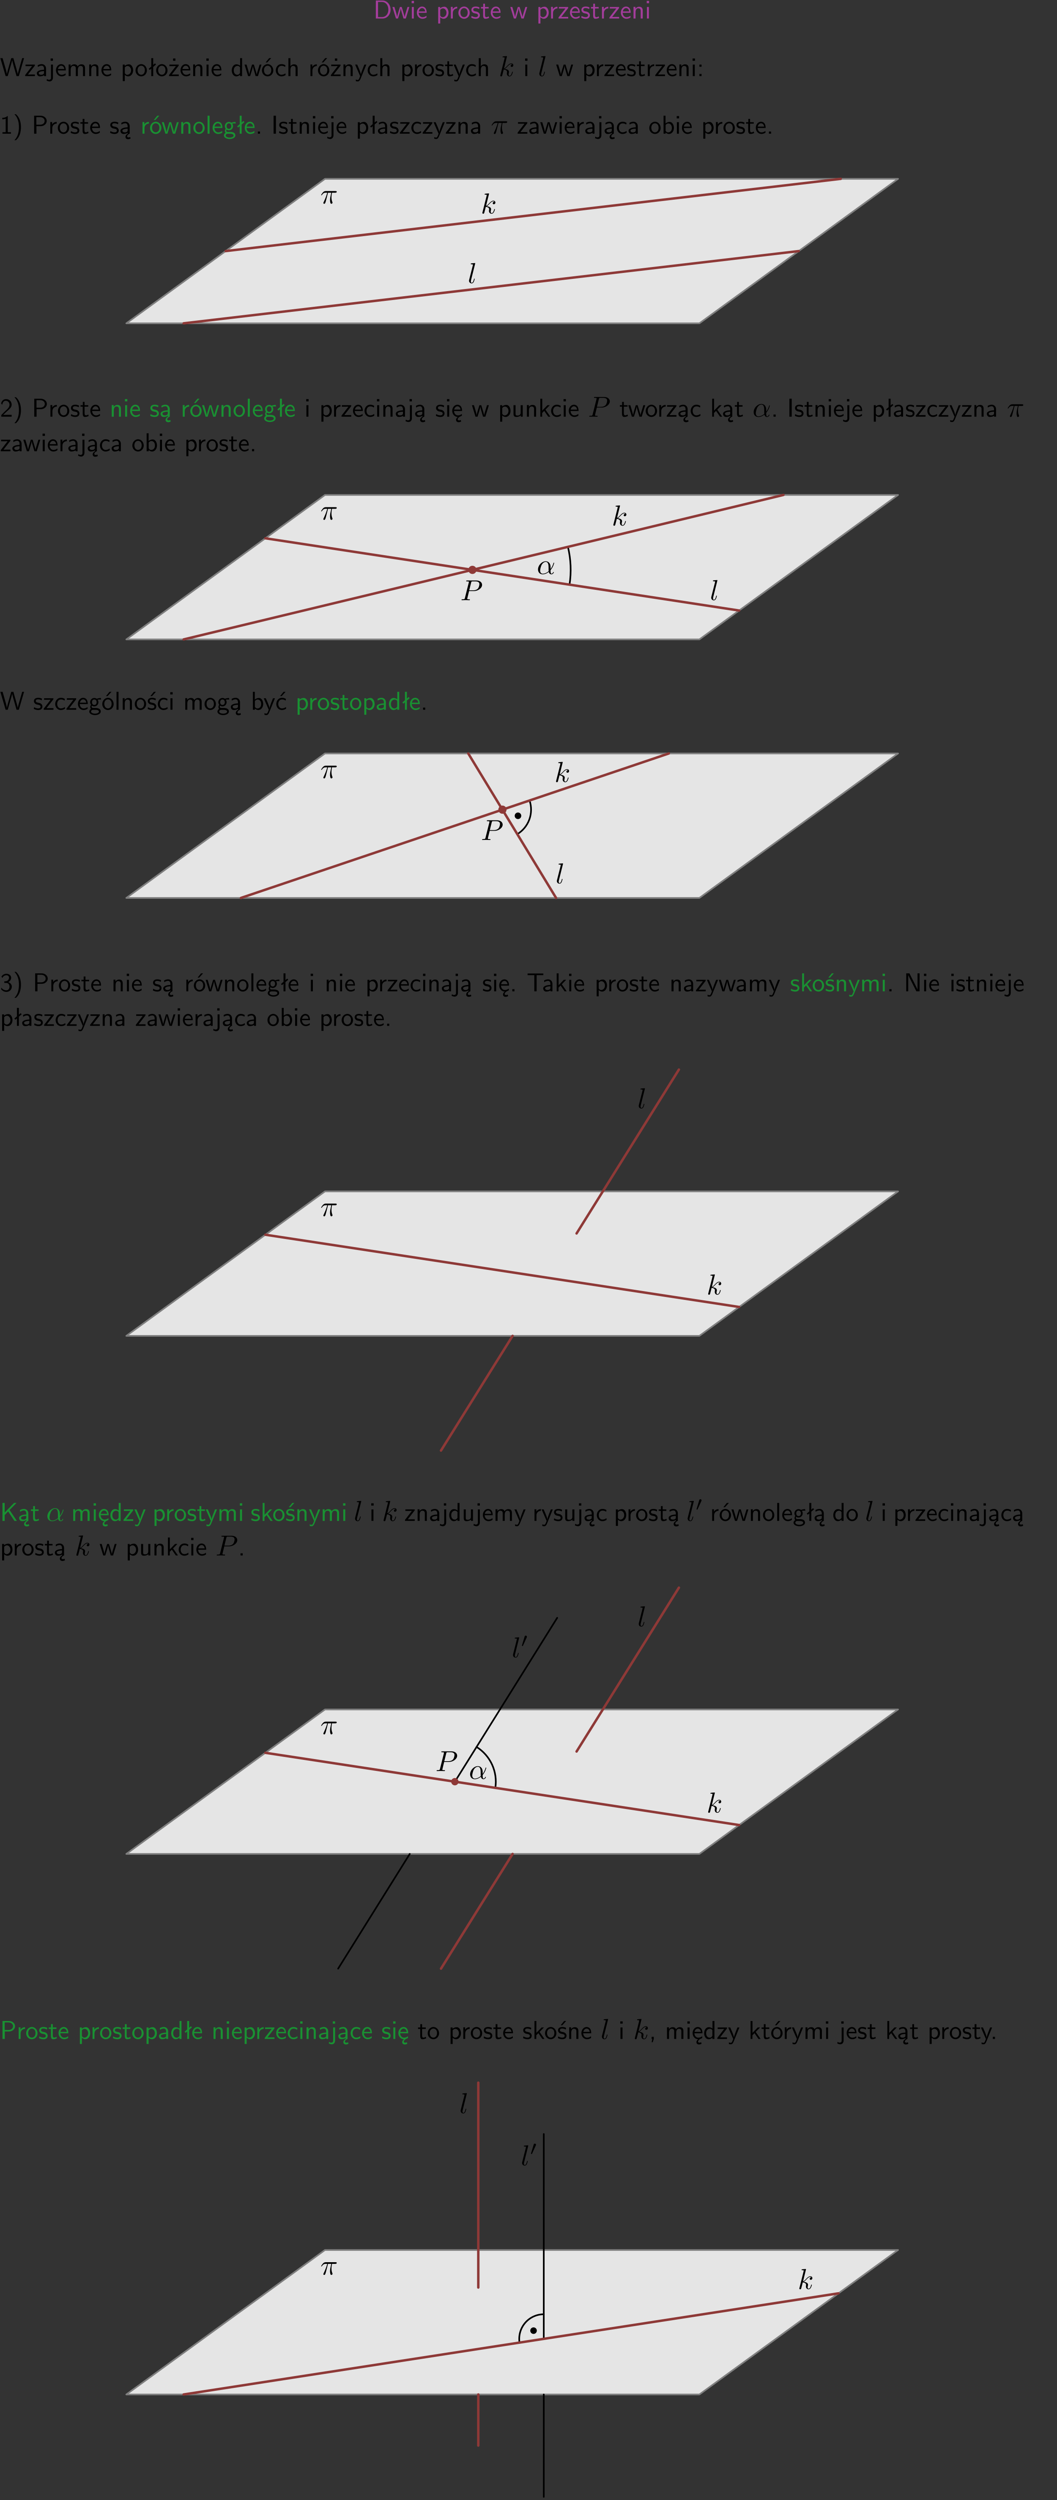 <?xml version="1.0" encoding="UTF-8"?>
<svg width="366pt" height="865pt" version="1.2" viewBox="0 0 366 865" xmlns="http://www.w3.org/2000/svg" xmlns:xlink="http://www.w3.org/1999/xlink">
 <rect x="0" y="0" width="366" height="865" fill="#333333" stroke="none"/>
 <defs>
  <symbol id="glyph0-1" overflow="visible">
   <path d="m0.859-6.219v6.219h2.359c1.531 0 2.75-1.359 2.75-3.062 0-1.734-1.219-3.156-2.766-3.156zm0.766 5.719v-5.219h1.375c1.266 0 2.188 1.078 2.188 2.656 0 1.531-0.922 2.562-2.188 2.562z"/>
  </symbol>
  <symbol id="glyph0-2" overflow="visible">
   <path d="m5.984-3.984h-0.641l-0.578 1.906c-0.109 0.312-0.375 1.203-0.422 1.594-0.031-0.281-0.266-1.078-0.422-1.594l-0.578-1.906h-0.625l-0.516 1.688c-0.094 0.312-0.406 1.344-0.438 1.797-0.047-0.422-0.344-1.438-0.484-1.938l-0.469-1.547h-0.688l1.234 3.984h0.703c0.047-0.141 0.359-1.141 0.562-1.844 0.125-0.422 0.375-1.297 0.391-1.641h0.016c0.016 0.25 0.172 0.875 0.281 1.266l0.656 2.219h0.797z"/>
  </symbol>
  <symbol id="glyph0-3" overflow="visible">
   <path d="m1.469-6.094h-0.812v0.797h0.812zm-0.062 2.109h-0.688v3.984h0.688z"/>
  </symbol>
  <symbol id="glyph0-4" overflow="visible">
   <path d="m3.719-1.969c0-0.297-0.016-0.969-0.359-1.516-0.375-0.547-0.922-0.656-1.25-0.656-0.984 0-1.797 0.953-1.797 2.109 0 1.188 0.859 2.125 1.938 2.125 0.562 0 1.078-0.203 1.422-0.469l-0.047-0.578c-0.562 0.469-1.156 0.5-1.359 0.5-0.719 0-1.297-0.625-1.328-1.516zm-2.734-0.484c0.141-0.688 0.625-1.141 1.125-1.141 0.469 0 0.969 0.312 1.094 1.141z"/>
  </symbol>
  <symbol id="glyph0-5" overflow="visible">
   <path d="m1.438-0.406c0.281 0.25 0.672 0.5 1.203 0.5 0.875 0 1.672-0.875 1.672-2.094 0-1.078-0.578-2.078-1.438-2.078-0.531 0-1.047 0.188-1.469 0.531v-0.438h-0.672v5.719h0.703zm0-2.578c0.219-0.312 0.562-0.516 0.953-0.516 0.672 0 1.219 0.672 1.219 1.5 0 0.922-0.641 1.547-1.312 1.547-0.344 0-0.594-0.172-0.766-0.422-0.094-0.125-0.094-0.141-0.094-0.312z"/>
  </symbol>
  <symbol id="glyph0-6" overflow="visible">
   <path d="m1.406-1.922c0-0.891 0.641-1.547 1.531-1.562v-0.594c-0.797 0-1.297 0.453-1.578 0.859v-0.812h-0.625v4.031h0.672z"/>
  </symbol>
  <symbol id="glyph0-7" overflow="visible">
   <path d="m4.203-1.969c0-1.203-0.891-2.172-1.953-2.172-1.109 0-1.984 1-1.984 2.172s0.922 2.062 1.969 2.062c1.078 0 1.969-0.906 1.969-2.062zm-1.969 1.5c-0.625 0-1.266-0.516-1.266-1.594s0.688-1.531 1.266-1.531c0.625 0 1.266 0.469 1.266 1.531s-0.609 1.594-1.266 1.594z"/>
  </symbol>
  <symbol id="glyph0-8" overflow="visible">
   <path d="m3.078-3.844c-0.469-0.219-0.828-0.297-1.297-0.297-0.219 0-1.484 0-1.484 1.188 0 0.438 0.266 0.719 0.484 0.891 0.281 0.203 0.469 0.234 0.969 0.328 0.328 0.062 0.844 0.172 0.844 0.656 0 0.609-0.703 0.609-0.844 0.609-0.734 0-1.234-0.328-1.391-0.438l-0.109 0.609c0.281 0.141 0.781 0.391 1.516 0.391 0.156 0 0.641 0 1.031-0.281 0.281-0.219 0.438-0.578 0.438-0.953 0-0.5-0.344-0.812-0.359-0.828-0.344-0.312-0.594-0.375-1.031-0.453-0.5-0.094-0.906-0.188-0.906-0.625 0-0.562 0.641-0.562 0.75-0.562 0.297 0 0.766 0.047 1.281 0.344z"/>
  </symbol>
  <symbol id="glyph0-9" overflow="visible">
   <path d="m1.562-3.469h1.266v-0.516h-1.266v-1.141h-0.609v1.141h-0.781v0.516h0.75v2.406c0 0.531 0.125 1.156 0.75 1.156s1.078-0.219 1.312-0.328l-0.156-0.531c-0.234 0.188-0.516 0.297-0.797 0.297-0.344 0-0.469-0.281-0.469-0.75z"/>
  </symbol>
  <symbol id="glyph0-10" overflow="visible">
   <path d="m3.594-3.625v-0.359h-3.219v0.531h1.25c0.109 0 0.219-0.016 0.328-0.016h0.688l-2.391 3.094v0.375h3.359v-0.562h-1.328c-0.109 0-0.203 0.016-0.312 0.016h-0.766z"/>
  </symbol>
  <symbol id="glyph0-11" overflow="visible">
   <path d="m3.906-2.672c0-0.594-0.141-1.406-1.234-1.406-0.812 0-1.25 0.609-1.297 0.672v-0.625h-0.656v4.031h0.703v-2.203c0-0.594 0.234-1.328 0.906-1.328 0.859 0 0.875 0.641 0.875 0.922v2.609h0.703z"/>
  </symbol>
  <symbol id="glyph0-12" overflow="visible">
   <path d="m8.328-6.219h-0.641l-0.812 2.812c-0.234 0.797-0.672 2.297-0.719 2.766 0-0.016-0.062-0.484-0.656-2.531l-0.875-3.047h-0.719l-0.812 2.797c-0.203 0.688-0.641 2.25-0.688 2.766h-0.016c-0.031-0.359-0.281-1.25-0.344-1.547-0.125-0.422-0.172-0.609-0.422-1.484l-0.734-2.531h-0.766l1.828 6.219h0.719l0.891-3.109c0.203-0.656 0.578-2 0.641-2.453 0.047 0.266 0.25 1.109 0.5 1.969l1.031 3.594h0.781z"/>
  </symbol>
  <symbol id="glyph0-13" overflow="visible">
   <path d="m3.578-2.594c0-0.906-0.656-1.547-1.484-1.547-0.578 0-0.984 0.156-1.406 0.391l0.062 0.594c0.453-0.328 0.906-0.453 1.344-0.453 0.422 0 0.781 0.359 0.781 1.031v0.375c-1.344 0.031-2.484 0.406-2.484 1.188 0 0.391 0.25 1.109 1.031 1.109 0.125 0 0.969-0.016 1.484-0.422v0.328h0.672zm-0.703 1.406c0 0.172 0 0.391-0.297 0.562-0.266 0.172-0.609 0.172-0.703 0.172-0.438 0-0.828-0.203-0.828-0.578 0-0.625 1.453-0.688 1.828-0.703z"/>
  </symbol>
  <symbol id="glyph0-14" overflow="visible">
   <path d="m1.656-6.094h-0.797v0.797h0.797zm-2.203 7.625c0.438 0.25 0.844 0.312 1.078 0.312 0.562 0 1.125-0.469 1.125-1.312v-4.516h-0.672v4.594c0 0.578-0.453 0.656-0.703 0.656-0.266 0-0.5-0.094-0.688-0.281z"/>
  </symbol>
  <symbol id="glyph0-15" overflow="visible">
   <path d="m6.391-2.672c0-0.609-0.141-1.406-1.219-1.406-0.547 0-1.016 0.25-1.344 0.734-0.234-0.688-0.859-0.734-1.141-0.734-0.656 0-1.078 0.359-1.312 0.688v-0.641h-0.656v4.031h0.703v-2.203c0-0.609 0.25-1.328 0.906-1.328 0.844 0 0.875 0.578 0.875 0.922v2.609h0.703v-2.203c0-0.609 0.25-1.328 0.906-1.328 0.844 0 0.875 0.578 0.875 0.922v2.609h0.703z"/>
  </symbol>
  <symbol id="glyph0-16" overflow="visible">
   <path d="m2.516-4.406-0.609 0.531v-2.344h-0.672v2.922l-0.891 0.766 0.344 0.406 0.547-0.469v2.594h0.672v-3.188l0.969-0.828z"/>
  </symbol>
  <symbol id="glyph0-17" overflow="visible">
   <path d="m3.594-3.625v-0.359h-3.219v0.531h1.25c0.109 0 0.219-0.016 0.328-0.016h0.688l-2.391 3.094v0.375h3.359v-0.562h-1.328c-0.109 0-0.203 0.016-0.312 0.016h-0.766zm-1.141-2.469h-0.797v0.797h0.797z"/>
  </symbol>
  <symbol id="glyph0-18" overflow="visible">
   <path d="m3.891-6.219h-0.672v2.625c-0.469-0.391-0.969-0.484-1.312-0.484-0.891 0-1.578 0.938-1.578 2.094 0 1.172 0.688 2.078 1.531 2.078 0.297 0 0.828-0.078 1.328-0.562v0.469h0.703zm-0.703 4.969c0 0.125 0 0.297-0.297 0.547-0.203 0.188-0.422 0.25-0.656 0.25-0.562 0-1.219-0.422-1.219-1.531 0-1.188 0.781-1.547 1.312-1.547 0.391 0 0.672 0.203 0.859 0.484z"/>
  </symbol>
  <symbol id="glyph0-19" overflow="visible">
   <path d="m4.203-1.969c0-1.203-0.891-2.172-1.953-2.172-1.109 0-1.984 1-1.984 2.172s0.922 2.062 1.969 2.062c1.078 0 1.969-0.906 1.969-2.062zm-1.969 1.5c-0.625 0-1.266-0.516-1.266-1.594s0.688-1.531 1.266-1.531c0.625 0 1.266 0.469 1.266 1.531s-0.609 1.594-1.266 1.594zm1.234-5.75h-0.703l-1.203 1.484h0.547z"/>
  </symbol>
  <symbol id="glyph0-20" overflow="visible">
   <path d="m3.672-3.75c-0.531-0.297-0.828-0.391-1.375-0.391-1.25 0-1.969 1.094-1.969 2.156 0 1.109 0.812 2.078 1.938 2.078 0.484 0 0.969-0.125 1.453-0.453l-0.047-0.594c-0.469 0.359-0.953 0.484-1.406 0.484-0.734 0-1.25-0.656-1.25-1.531 0-0.703 0.344-1.562 1.297-1.562 0.453 0 0.766 0.078 1.25 0.391z"/>
  </symbol>
  <symbol id="glyph0-21" overflow="visible">
   <path d="m3.906-2.672c0-0.594-0.141-1.406-1.234-1.406-0.562 0-0.984 0.281-1.266 0.641v-2.781h-0.688v6.219h0.703v-2.203c0-0.594 0.234-1.328 0.906-1.328 0.859 0 0.875 0.641 0.875 0.922v2.609h0.703z"/>
  </symbol>
  <symbol id="glyph0-22" overflow="visible">
   <path d="m4-3.984h-0.672c-1.172 2.859-1.188 3.266-1.188 3.469h-0.016c-0.047-0.594-0.766-2.266-0.812-2.344l-0.484-1.125h-0.703l1.734 3.984c-0.094 0.281-0.281 0.719-0.312 0.812-0.234 0.516-0.391 0.516-0.516 0.516-0.141 0-0.438-0.031-0.703-0.141l0.062 0.578c0.188 0.047 0.438 0.078 0.641 0.078 0.312 0 0.641-0.109 1.016-1.031z"/>
  </symbol>
  <symbol id="glyph0-23" overflow="visible">
   <path d="m1.609-3.984h-0.734v0.75h0.734zm-0.734 3.234v0.75h0.734v-0.75z"/>
  </symbol>
  <symbol id="glyph0-24" overflow="visible">
   <path d="m2.688-6.078h-0.188c-0.531 0.547-1.266 0.578-1.703 0.594v0.516c0.297-0.016 0.734-0.031 1.172-0.219v4.672h-1.109v0.516h2.938v-0.516h-1.109z"/>
  </symbol>
  <symbol id="glyph0-25" overflow="visible">
   <path d="m1.047 2.25c0.297-0.281 0.891-0.828 1.297-1.922 0.359-0.969 0.422-1.922 0.422-2.578 0-2.891-1.281-4.078-1.719-4.484h-0.547c0.438 0.438 1.578 1.594 1.578 4.484 0 0.516-0.031 1.562-0.406 2.625-0.359 1.031-0.875 1.578-1.172 1.875z"/>
  </symbol>
  <symbol id="glyph0-26" overflow="visible">
   <path d="m3.156-2.594c1.109 0 2.062-0.812 2.062-1.812 0-0.969-0.891-1.812-2.125-1.812h-2.234v6.219h0.797v-2.594zm-0.266-3.125c1 0 1.609 0.547 1.609 1.312 0 0.703-0.578 1.297-1.609 1.297h-1.266v-2.609z"/>
  </symbol>
  <symbol id="glyph0-27" overflow="visible">
   <path d="m2.875-1.188c0 0.172 0 0.391-0.297 0.562-0.266 0.172-0.609 0.172-0.703 0.172-0.438 0-0.828-0.203-0.828-0.578 0-0.625 1.453-0.688 1.828-0.703zm-0.188 2.125c0-0.406 0.375-0.703 0.797-0.938h0.094v-2.594c0-0.906-0.656-1.547-1.484-1.547-0.578 0-0.984 0.156-1.406 0.391l0.062 0.594c0.453-0.328 0.906-0.453 1.344-0.453 0.422 0 0.781 0.359 0.781 1.031v0.375c-1.344 0.031-2.484 0.406-2.484 1.188 0 0.391 0.25 1.109 1.031 1.109 0.125 0 0.969-0.016 1.484-0.422v0.328c-0.453 0.25-0.812 0.688-0.781 1.141 0.016 0.391 0.281 0.766 0.891 0.766 0.297 0 0.516-0.062 0.875-0.234l-0.125-0.531c-0.203 0.094-0.406 0.141-0.594 0.141-0.25-0.031-0.469-0.078-0.484-0.344z"/>
  </symbol>
  <symbol id="glyph0-28" overflow="visible">
   <path d="m1.406-6.219h-0.688v6.219h0.688z"/>
  </symbol>
  <symbol id="glyph0-29" overflow="visible">
   <path d="m3.156-3.5c0.203 0 0.453-0.047 0.672-0.047 0.156 0 0.5 0.031 0.516 0.031l-0.094-0.562c-0.625 0-1.141 0.172-1.422 0.281-0.188-0.156-0.484-0.281-0.844-0.281-0.781 0-1.422 0.641-1.422 1.453 0 0.344 0.109 0.656 0.297 0.891-0.266 0.375-0.266 0.719-0.266 0.766 0 0.234 0.078 0.5 0.234 0.688-0.469 0.266-0.578 0.688-0.578 0.922 0 0.672 0.891 1.203 1.984 1.203 1.109 0 1.984-0.531 1.984-1.219 0-1.25-1.5-1.25-1.844-1.25h-0.781c-0.125 0-0.531 0-0.531-0.469 0-0.094 0.047-0.25 0.109-0.328 0.188 0.141 0.484 0.266 0.812 0.266 0.812 0 1.438-0.672 1.438-1.469 0-0.422-0.203-0.75-0.297-0.891zm-1.172 1.828c-0.328 0-0.797-0.203-0.797-0.953 0-0.734 0.469-0.938 0.797-0.938 0.391 0 0.812 0.25 0.812 0.938 0 0.703-0.422 0.953-0.812 0.953zm0.406 1.703c0.188 0 1.203 0 1.203 0.609 0 0.406-0.609 0.703-1.344 0.703s-1.375-0.281-1.375-0.703c0-0.031 0-0.609 0.703-0.609z"/>
  </symbol>
  <symbol id="glyph0-30" overflow="visible">
   <path d="m1.609-0.75h-0.734v0.75h0.734z"/>
  </symbol>
  <symbol id="glyph0-31" overflow="visible">
   <path d="m1.641-6.219h-0.797v6.219h0.797z"/>
  </symbol>
  <symbol id="glyph0-32" overflow="visible">
   <path d="m1.406-6.219h-0.672v6.219h0.703v-0.406c0.219 0.188 0.594 0.5 1.203 0.5 0.891 0 1.672-0.891 1.672-2.094 0-1.109-0.625-2.078-1.453-2.078-0.359 0-0.906 0.094-1.453 0.531zm0.031 3.219c0.141-0.219 0.469-0.531 0.953-0.531 0.531 0 1.219 0.391 1.219 1.531 0 1.172-0.75 1.547-1.297 1.547-0.359 0-0.656-0.156-0.875-0.562z"/>
  </symbol>
  <symbol id="glyph0-33" overflow="visible">
   <path d="m1.562-1.688c-0.25 0.25-0.859 0.875-1.109 1.109v0.578h3.578v-0.641h-1.641c-0.109 0-0.219 0.016-0.312 0.016h-0.984c0.281-0.25 0.969-0.922 1.25-1.188 0.172-0.156 0.625-0.531 0.797-0.703 0.406-0.406 0.891-0.875 0.891-1.641 0-1.031-0.734-1.922-1.922-1.922-1.016 0-1.516 0.703-1.734 1.469 0.109 0.156 0.156 0.203 0.172 0.234 0.016 0.016 0.109 0.125 0.203 0.266 0.172-0.703 0.422-1.391 1.234-1.391 0.844 0 1.312 0.672 1.312 1.359 0 0.766-0.516 1.281-1.047 1.812z"/>
  </symbol>
  <symbol id="glyph0-34" overflow="visible">
   <path d="m0.984-2.453c0.141-0.688 0.625-1.141 1.125-1.141 0.469 0 0.969 0.312 1.094 1.141zm1.219 3.391c0-0.406 0.391-0.734 0.797-0.969 0.266-0.078 0.484-0.203 0.672-0.344l-0.047-0.578c-0.562 0.469-1.156 0.5-1.359 0.5-0.719 0-1.297-0.625-1.328-1.516h2.781c0-0.297-0.016-0.969-0.359-1.516-0.375-0.547-0.922-0.656-1.25-0.656-0.984 0-1.797 0.953-1.797 2.109 0 1.188 0.859 2.125 1.938 2.125-0.359 0.25-0.641 0.656-0.609 1.047 0.016 0.391 0.281 0.766 0.891 0.766 0.297 0 0.516-0.062 0.875-0.234l-0.125-0.531c-0.203 0.094-0.406 0.141-0.594 0.141-0.25-0.031-0.469-0.078-0.484-0.344z"/>
  </symbol>
  <symbol id="glyph0-35" overflow="visible">
   <path d="m3.906-3.984h-0.703v2.609c0 0.672-0.5 0.984-1.078 0.984-0.641 0-0.703-0.234-0.703-0.625v-2.969h-0.703v3c0 0.656 0.219 1.078 0.953 1.078 0.484 0 1.125-0.141 1.562-0.531v0.438h0.672z"/>
  </symbol>
  <symbol id="glyph0-36" overflow="visible">
   <path d="m2.516-2.438 1.516-1.547h-0.812l-1.812 1.875v-4.109h-0.656v6.219h0.625v-1.266l0.719-0.75 1.391 2.016h0.734z"/>
  </symbol>
  <symbol id="glyph0-37" overflow="visible">
   <path d="m3.078-3.844c-0.469-0.219-0.828-0.297-1.297-0.297-0.219 0-1.484 0-1.484 1.188 0 0.438 0.266 0.719 0.484 0.891 0.281 0.203 0.469 0.234 0.969 0.328 0.328 0.062 0.844 0.172 0.844 0.656 0 0.609-0.703 0.609-0.844 0.609-0.734 0-1.234-0.328-1.391-0.438l-0.109 0.609c0.281 0.141 0.781 0.391 1.516 0.391 0.156 0 0.641 0 1.031-0.281 0.281-0.219 0.438-0.578 0.438-0.953 0-0.5-0.344-0.812-0.359-0.828-0.344-0.312-0.594-0.375-1.031-0.453-0.5-0.094-0.906-0.188-0.906-0.625 0-0.562 0.641-0.562 0.75-0.562 0.297 0 0.766 0.047 1.281 0.344zm0.031-2.375h-0.703l-1.203 1.484h0.562z"/>
  </symbol>
  <symbol id="glyph0-38" overflow="visible">
   <path d="m3.672-3.75c-0.531-0.297-0.828-0.391-1.375-0.391-1.25 0-1.969 1.094-1.969 2.156 0 1.109 0.812 2.078 1.938 2.078 0.484 0 0.969-0.125 1.453-0.453l-0.047-0.594c-0.469 0.359-0.953 0.484-1.406 0.484-0.734 0-1.25-0.656-1.25-1.531 0-0.703 0.344-1.562 1.297-1.562 0.453 0 0.766 0.078 1.25 0.391zm-0.125-2.469h-0.688l-1.203 1.484h0.547z"/>
  </symbol>
  <symbol id="glyph0-39" overflow="visible">
   <path d="m0.828-4.609c0.25-0.625 0.844-0.953 1.391-0.953 0.469 0 0.906 0.266 0.906 0.844 0 0.547-0.375 1.078-0.922 1.203-0.047 0.016-0.062 0.016-0.703 0.062v0.547h0.641c0.969 0 1.156 0.828 1.156 1.281 0 0.703-0.406 1.281-1.094 1.281-0.625 0-1.328-0.312-1.734-0.938l-0.094 0.547c0.656 0.844 1.484 0.938 1.844 0.938 1.094 0 1.875-0.875 1.875-1.812 0-0.828-0.625-1.375-1.234-1.562 0.688-0.375 1-0.984 1-1.547 0-0.766-0.75-1.359-1.641-1.359-0.688 0-1.344 0.359-1.719 0.984z"/>
  </symbol>
  <symbol id="glyph0-40" overflow="visible">
   <path d="m3.453-5.594h0.797 0.328 1.203v-0.578h-5.453v0.578h1.203 0.312 0.812v5.594h0.797z"/>
  </symbol>
  <symbol id="glyph0-41" overflow="visible">
   <path d="m1.969-6.219h-1.109v6.219h0.703v-5.594c0.172 0.375 0.547 1.141 0.609 1.234l2.203 4.359h1.109v-6.219h-0.703v5.578h-0.016c-0.172-0.359-0.547-1.125-0.594-1.219z"/>
  </symbol>
  <symbol id="glyph0-42" overflow="visible">
   <path d="m3.312-3.766 2.406-2.453h-0.844l-3.25 3.328v-3.328h-0.766v6.219h0.766v-2.031l1.188-1.234 2.203 3.266h0.828z"/>
  </symbol>
  <symbol id="glyph0-43" overflow="visible">
   <path d="m1.609-0.016v-0.734h-0.734v0.75h0.219l-0.219 1.125h0.359z"/>
  </symbol>
  <symbol id="glyph1-1" overflow="visible">
   <path d="m2.859-6.812s0-0.109-0.125-0.109c-0.234 0-0.953 0.078-1.219 0.109-0.078 0-0.188 0.016-0.188 0.188 0 0.125 0.094 0.125 0.234 0.125 0.484 0 0.5 0.062 0.5 0.172l-0.031 0.203-1.438 5.734c-0.047 0.141-0.047 0.156-0.047 0.219 0 0.234 0.203 0.281 0.297 0.281 0.125 0 0.266-0.094 0.328-0.203 0.047-0.094 0.5-1.938 0.562-2.188 0.344 0.031 1.156 0.188 1.156 0.844 0 0.078 0 0.109-0.031 0.219-0.016 0.109-0.031 0.234-0.031 0.344 0 0.578 0.391 0.984 0.906 0.984 0.297 0 0.578-0.156 0.797-0.531 0.25-0.438 0.359-0.984 0.359-1 0-0.109-0.094-0.109-0.125-0.109-0.094 0-0.109 0.047-0.141 0.188-0.203 0.719-0.422 1.234-0.859 1.234-0.203 0-0.328-0.109-0.328-0.469 0-0.172 0.047-0.406 0.078-0.562 0.047-0.172 0.047-0.203 0.047-0.312 0-0.641-0.625-0.922-1.484-1.047 0.312-0.172 0.641-0.484 0.859-0.734 0.484-0.531 0.938-0.953 1.422-0.953 0.062 0 0.078 0 0.094 0.016 0.125 0.016 0.125 0.016 0.219 0.078 0.016 0 0.016 0.016 0.031 0.031-0.469 0.031-0.562 0.422-0.562 0.547 0 0.156 0.109 0.344 0.375 0.344s0.547-0.219 0.547-0.609c0-0.297-0.234-0.625-0.672-0.625-0.281 0-0.734 0.078-1.453 0.875-0.344 0.375-0.734 0.781-1.109 0.922z"/>
  </symbol>
  <symbol id="glyph1-2" overflow="visible">
   <path d="m2.578-6.812s0-0.109-0.141-0.109c-0.219 0-0.953 0.078-1.219 0.109-0.078 0-0.188 0.016-0.188 0.203 0 0.109 0.109 0.109 0.25 0.109 0.484 0 0.5 0.094 0.5 0.172l-0.031 0.203-1.266 4.984c-0.031 0.109-0.047 0.172-0.047 0.328 0 0.578 0.438 0.922 0.906 0.922 0.328 0 0.578-0.203 0.75-0.562 0.172-0.375 0.297-0.953 0.297-0.969 0-0.109-0.094-0.109-0.125-0.109-0.094 0-0.109 0.047-0.125 0.188-0.172 0.641-0.359 1.234-0.766 1.234-0.297 0-0.297-0.312-0.297-0.453 0-0.25 0.016-0.297 0.062-0.484z"/>
  </symbol>
  <symbol id="glyph1-3" overflow="visible">
   <path d="m2.641-3.719h1.125c-0.328 1.469-0.422 1.906-0.422 2.578 0 0.141 0 0.406 0.078 0.75 0.109 0.438 0.219 0.5 0.359 0.5 0.203 0 0.422-0.172 0.422-0.375 0-0.062 0-0.078-0.062-0.219-0.297-0.719-0.297-1.375-0.297-1.656 0-0.516 0.078-1.062 0.188-1.578h1.125c0.141 0 0.5 0 0.5-0.344 0-0.234-0.219-0.234-0.406-0.234h-3.344c-0.219 0-0.594 0-1.031 0.469-0.344 0.391-0.609 0.844-0.609 0.891 0 0.016 0 0.109 0.125 0.109 0.078 0 0.094-0.047 0.156-0.125 0.484-0.766 1.062-0.766 1.266-0.766h0.562c-0.312 1.203-0.844 2.406-1.266 3.312-0.078 0.156-0.078 0.172-0.078 0.25 0 0.188 0.156 0.266 0.281 0.266 0.297 0 0.375-0.281 0.5-0.641 0.141-0.469 0.141-0.484 0.266-0.984z"/>
  </symbol>
  <symbol id="glyph1-4" overflow="visible">
   <path d="m3.016-3.156h1.703c1.406 0 2.797-1.031 2.797-2.141 0-0.781-0.656-1.516-1.969-1.516h-3.219c-0.188 0-0.297 0-0.297 0.188 0 0.125 0.078 0.125 0.281 0.125 0.125 0 0.312 0.016 0.422 0.016 0.172 0.031 0.219 0.047 0.219 0.172 0 0.031 0 0.062-0.031 0.188l-1.344 5.344c-0.094 0.391-0.109 0.469-0.906 0.469-0.156 0-0.266 0-0.266 0.188 0 0.125 0.109 0.125 0.141 0.125 0.281 0 0.984-0.031 1.266-0.031 0.219 0 0.438 0.016 0.641 0.016 0.219 0 0.438 0.016 0.641 0.016 0.078 0 0.203 0 0.203-0.203 0-0.109-0.094-0.109-0.281-0.109-0.359 0-0.641 0-0.641-0.172 0-0.062 0.016-0.109 0.031-0.172zm0.719-2.969c0.094-0.344 0.109-0.375 0.547-0.375h0.953c0.828 0 1.359 0.266 1.359 0.953 0 0.391-0.203 1.25-0.594 1.609-0.5 0.453-1.094 0.531-1.531 0.531h-1.406z"/>
  </symbol>
  <symbol id="glyph1-5" overflow="visible">
   <path d="m4.75-2.359c0-1.562-0.922-2.047-1.656-2.047-1.375 0-2.688 1.422-2.688 2.828 0 0.938 0.594 1.688 1.625 1.688 0.625 0 1.344-0.234 2.094-0.844 0.125 0.531 0.453 0.844 0.906 0.844 0.531 0 0.844-0.547 0.844-0.703 0-0.078-0.062-0.109-0.125-0.109s-0.094 0.031-0.125 0.109c-0.188 0.484-0.547 0.484-0.562 0.484-0.312 0-0.312-0.781-0.312-1.016 0-0.203 0-0.234 0.109-0.344 0.938-1.188 1.141-2.344 1.141-2.344 0-0.031-0.016-0.109-0.125-0.109-0.094 0-0.094 0.031-0.141 0.219-0.188 0.625-0.516 1.375-0.984 1.969zm-0.656 1.375c-0.891 0.766-1.656 0.875-2.047 0.875-0.594 0-0.906-0.453-0.906-1.094 0-0.484 0.266-1.562 0.578-2.062 0.469-0.734 1.016-0.922 1.359-0.922 0.984 0 0.984 1.312 0.984 2.078 0 0.375 0 0.953 0.031 1.125z"/>
  </symbol>
  <symbol id="glyph2-1" overflow="visible">
   <path d="m2.031-3.297c0.031-0.062 0.047-0.125 0.047-0.219 0-0.219-0.188-0.375-0.406-0.375-0.281 0-0.344 0.219-0.375 0.312l-0.922 3.016c-0.016 0.031-0.047 0.109-0.047 0.125 0 0.078 0.219 0.156 0.281 0.156 0.047 0 0.078-0.047 0.094-0.109z"/>
  </symbol>
  <clipPath id="clip1">
   <path d="m0 0h365.67v1h-365.67z"/>
  </clipPath>
 </defs>
 <g id="surface1">
  <g fill="#a33d9b">
   <use x="129.28" y="6.404" xlink:href="#glyph0-1"/>
   <use x="135.756" y="6.404" xlink:href="#glyph0-2"/>
   <use x="141.882" y="6.404" xlink:href="#glyph0-3"/>
   <use x="144.024" y="6.404" xlink:href="#glyph0-4"/>
  </g>
  <g fill="#a33d9b">
   <use x="150.995" y="6.404" xlink:href="#glyph0-5"/>
  </g>
  <g fill="#a33d9b">
   <use x="155.386" y="6.404" xlink:href="#glyph0-6"/>
   <use x="158.449" y="6.404" xlink:href="#glyph0-7"/>
   <use x="162.933" y="6.404" xlink:href="#glyph0-8"/>
   <use x="166.37" y="6.404" xlink:href="#glyph0-9"/>
   <use x="169.607" y="6.404" xlink:href="#glyph0-4"/>
  </g>
  <g fill="#a33d9b">
   <use x="176.578" y="6.404" xlink:href="#glyph0-2"/>
  </g>
  <g fill="#a33d9b">
   <use x="185.69" y="6.404" xlink:href="#glyph0-5"/>
  </g>
  <g fill="#a33d9b">
   <use x="190.081" y="6.404" xlink:href="#glyph0-6"/>
   <use x="193.145" y="6.404" xlink:href="#glyph0-10"/>
   <use x="197.043" y="6.404" xlink:href="#glyph0-4"/>
   <use x="201.027" y="6.404" xlink:href="#glyph0-8"/>
   <use x="204.464" y="6.404" xlink:href="#glyph0-9"/>
   <use x="207.702" y="6.404" xlink:href="#glyph0-6"/>
   <use x="210.766" y="6.404" xlink:href="#glyph0-10"/>
   <use x="214.663" y="6.404" xlink:href="#glyph0-4"/>
   <use x="218.648" y="6.404" xlink:href="#glyph0-11"/>
   <use x="223.281" y="6.404" xlink:href="#glyph0-3"/>
  </g>
  <g>
   <use y="26.329" xlink:href="#glyph0-12"/>
   <use x="8.468" y="26.329" xlink:href="#glyph0-10"/>
   <use x="12.366" y="26.329" xlink:href="#glyph0-13"/>
   <use x="16.675" y="26.329" xlink:href="#glyph0-14"/>
   <use x="19.066" y="26.329" xlink:href="#glyph0-4"/>
   <use x="23.051" y="26.329" xlink:href="#glyph0-15"/>
   <use x="30.174" y="26.329" xlink:href="#glyph0-11"/>
   <use x="34.807" y="26.329" xlink:href="#glyph0-4"/>
  </g>
  <g>
   <use x="41.777" y="26.329" xlink:href="#glyph0-5"/>
  </g>
  <g>
   <use x="46.661" y="26.329" xlink:href="#glyph0-7"/>
   <use x="51.144" y="26.329" xlink:href="#glyph0-16"/>
  </g>
  <g>
   <use x="53.802" y="26.329" xlink:href="#glyph0-7"/>
   <use x="58.285" y="26.329" xlink:href="#glyph0-17"/>
   <use x="62.183" y="26.329" xlink:href="#glyph0-4"/>
   <use x="66.168" y="26.329" xlink:href="#glyph0-11"/>
   <use x="70.8" y="26.329" xlink:href="#glyph0-3"/>
   <use x="72.943" y="26.329" xlink:href="#glyph0-4"/>
  </g>
  <g>
   <use x="79.922" y="26.329" xlink:href="#glyph0-18"/>
   <use x="84.555" y="26.329" xlink:href="#glyph0-2"/>
  </g>
  <g>
   <use x="90.431" y="26.329" xlink:href="#glyph0-19"/>
  </g>
  <g>
   <use x="95.165" y="26.329" xlink:href="#glyph0-20"/>
   <use x="99.15" y="26.329" xlink:href="#glyph0-21"/>
  </g>
  <g>
   <use x="106.768" y="26.329" xlink:href="#glyph0-6"/>
   <use x="109.832" y="26.329" xlink:href="#glyph0-19"/>
   <use x="114.315" y="26.329" xlink:href="#glyph0-17"/>
   <use x="118.213" y="26.329" xlink:href="#glyph0-11"/>
   <use x="122.846" y="26.329" xlink:href="#glyph0-22"/>
   <use x="126.98" y="26.329" xlink:href="#glyph0-20"/>
   <use x="130.965" y="26.329" xlink:href="#glyph0-21"/>
  </g>
  <g>
   <use x="138.584" y="26.329" xlink:href="#glyph0-5"/>
  </g>
  <g>
   <use x="142.975" y="26.329" xlink:href="#glyph0-6"/>
   <use x="146.038" y="26.329" xlink:href="#glyph0-7"/>
   <use x="150.522" y="26.329" xlink:href="#glyph0-8"/>
   <use x="153.958" y="26.329" xlink:href="#glyph0-9"/>
  </g>
  <g>
   <use x="156.945" y="26.329" xlink:href="#glyph0-22"/>
   <use x="161.08" y="26.329" xlink:href="#glyph0-20"/>
   <use x="165.064" y="26.329" xlink:href="#glyph0-21"/>
  </g>
  <g>
   <use x="172.685" y="26.329" xlink:href="#glyph1-1"/>
  </g>
  <g>
   <use x="181.174" y="26.329" xlink:href="#glyph0-3"/>
  </g>
  <g>
   <use x="186.305" y="26.329" xlink:href="#glyph1-2"/>
  </g>
  <g>
   <use x="192.462" y="26.329" xlink:href="#glyph0-2"/>
  </g>
  <g>
   <use x="201.575" y="26.329" xlink:href="#glyph0-5"/>
  </g>
  <g>
   <use x="205.965" y="26.329" xlink:href="#glyph0-6"/>
   <use x="209.029" y="26.329" xlink:href="#glyph0-10"/>
   <use x="212.927" y="26.329" xlink:href="#glyph0-4"/>
   <use x="216.912" y="26.329" xlink:href="#glyph0-8"/>
   <use x="220.348" y="26.329" xlink:href="#glyph0-9"/>
   <use x="223.586" y="26.329" xlink:href="#glyph0-6"/>
   <use x="226.65" y="26.329" xlink:href="#glyph0-10"/>
   <use x="230.548" y="26.329" xlink:href="#glyph0-4"/>
   <use x="234.532" y="26.329" xlink:href="#glyph0-11"/>
   <use x="239.165" y="26.329" xlink:href="#glyph0-3"/>
   <use x="241.307" y="26.329" xlink:href="#glyph0-23"/>
  </g>
  <g>
   <use y="46.254" xlink:href="#glyph0-24"/>
   <use x="4.483" y="46.254" xlink:href="#glyph0-25"/>
  </g>
  <g>
   <use x="10.956" y="46.254" xlink:href="#glyph0-26"/>
   <use x="16.685" y="46.254" xlink:href="#glyph0-6"/>
   <use x="19.748" y="46.254" xlink:href="#glyph0-7"/>
   <use x="24.232" y="46.254" xlink:href="#glyph0-8"/>
   <use x="27.669" y="46.254" xlink:href="#glyph0-9"/>
   <use x="30.906" y="46.254" xlink:href="#glyph0-4"/>
  </g>
  <g>
   <use x="37.886" y="46.254" xlink:href="#glyph0-8"/>
   <use x="41.323" y="46.254" xlink:href="#glyph0-27"/>
  </g>
  <g fill="#199132">
   <use x="48.618" y="46.254" xlink:href="#glyph0-6"/>
   <use x="51.681" y="46.254" xlink:href="#glyph0-19"/>
  </g>
  <g fill="#199132">
   <use x="55.914" y="46.254" xlink:href="#glyph0-2"/>
   <use x="62.04" y="46.254" xlink:href="#glyph0-11"/>
   <use x="66.673" y="46.254" xlink:href="#glyph0-7"/>
   <use x="71.156" y="46.254" xlink:href="#glyph0-28"/>
   <use x="73.299" y="46.254" xlink:href="#glyph0-4"/>
   <use x="77.283" y="46.254" xlink:href="#glyph0-29"/>
   <use x="81.766" y="46.254" xlink:href="#glyph0-16"/>
  </g>
  <g fill="#199132">
   <use x="84.433" y="46.254" xlink:href="#glyph0-4"/>
  </g>
  <g>
   <use x="88.418" y="46.254" xlink:href="#glyph0-30"/>
  </g>
  <g>
   <use x="93.894" y="46.254" xlink:href="#glyph0-31"/>
   <use x="96.385" y="46.254" xlink:href="#glyph0-8"/>
   <use x="99.822" y="46.254" xlink:href="#glyph0-9"/>
   <use x="103.06" y="46.254" xlink:href="#glyph0-11"/>
   <use x="107.693" y="46.254" xlink:href="#glyph0-3"/>
   <use x="109.835" y="46.254" xlink:href="#glyph0-4"/>
   <use x="113.819" y="46.254" xlink:href="#glyph0-14"/>
   <use x="116.211" y="46.254" xlink:href="#glyph0-4"/>
  </g>
  <g>
   <use x="123.181" y="46.254" xlink:href="#glyph0-5"/>
   <use x="127.814" y="46.254" xlink:href="#glyph0-16"/>
  </g>
  <g>
   <use x="130.472" y="46.254" xlink:href="#glyph0-13"/>
   <use x="134.781" y="46.254" xlink:href="#glyph0-8"/>
   <use x="138.218" y="46.254" xlink:href="#glyph0-10"/>
   <use x="142.116" y="46.254" xlink:href="#glyph0-20"/>
  </g>
  <g>
   <use x="146.109" y="46.254" xlink:href="#glyph0-10"/>
   <use x="150.007" y="46.254" xlink:href="#glyph0-22"/>
   <use x="154.141" y="46.254" xlink:href="#glyph0-10"/>
   <use x="158.039" y="46.254" xlink:href="#glyph0-11"/>
   <use x="162.672" y="46.254" xlink:href="#glyph0-13"/>
  </g>
  <g>
   <use x="169.965" y="46.254" xlink:href="#glyph1-3"/>
  </g>
  <g>
   <use x="178.991" y="46.254" xlink:href="#glyph0-10"/>
   <use x="182.889" y="46.254" xlink:href="#glyph0-13"/>
  </g>
  <g>
   <use x="186.947" y="46.254" xlink:href="#glyph0-2"/>
   <use x="193.074" y="46.254" xlink:href="#glyph0-3"/>
   <use x="195.216" y="46.254" xlink:href="#glyph0-4"/>
   <use x="199.2" y="46.254" xlink:href="#glyph0-6"/>
   <use x="202.264" y="46.254" xlink:href="#glyph0-13"/>
   <use x="206.573" y="46.254" xlink:href="#glyph0-14"/>
   <use x="208.965" y="46.254" xlink:href="#glyph0-27"/>
   <use x="213.274" y="46.254" xlink:href="#glyph0-20"/>
   <use x="217.259" y="46.254" xlink:href="#glyph0-13"/>
  </g>
  <g>
   <use x="224.554" y="46.254" xlink:href="#glyph0-7"/>
   <use x="229.037" y="46.254" xlink:href="#glyph0-32"/>
   <use x="233.67" y="46.254" xlink:href="#glyph0-3"/>
   <use x="235.812" y="46.254" xlink:href="#glyph0-4"/>
  </g>
  <g>
   <use x="242.791" y="46.254" xlink:href="#glyph0-5"/>
  </g>
  <g>
   <use x="247.173" y="46.254" xlink:href="#glyph0-6"/>
   <use x="250.237" y="46.254" xlink:href="#glyph0-7"/>
   <use x="254.72" y="46.254" xlink:href="#glyph0-8"/>
   <use x="258.157" y="46.254" xlink:href="#glyph0-9"/>
   <use x="261.395" y="46.254" xlink:href="#glyph0-4"/>
   <use x="265.38" y="46.254" xlink:href="#glyph0-30"/>
  </g>
  <path transform="matrix(1 0 0 -1 43.737 111.86)" d="m8.2125e-4 -0.002v0" fill="none" stroke="#f7f2e5" stroke-linecap="round" stroke-linejoin="round" stroke-miterlimit="10" stroke-width=".028"/>
  <path transform="matrix(1 0 0 -1 43.737 111.86)" d="m8.2125e-4 -0.002h198.43l68.797 49.988h-198.43zm0 0" fill="#e5e5e5" stroke="#7f7f7f" stroke-linecap="round" stroke-linejoin="round" stroke-miterlimit="10" stroke-width=".567"/>
  <path transform="matrix(1 0 0 -1 43.737 111.86)" d="m19.845-0.002 212.98 24.992" fill="none" stroke="#8e3937" stroke-linecap="round" stroke-linejoin="round" stroke-miterlimit="10" stroke-width=".85"/>
  <path transform="matrix(1 0 0 -1 43.737 111.86)" d="m34.399 24.991 212.99 24.996" fill="none" stroke="#8e3937" stroke-linecap="round" stroke-linejoin="round" stroke-miterlimit="10" stroke-width=".85"/>
  <g>
   <use x="110.935" y="70.396" xlink:href="#glyph1-3"/>
  </g>
  <g>
   <use x="166.479" y="73.836" xlink:href="#glyph1-1"/>
  </g>
  <g>
   <use x="161.975" y="97.931" xlink:href="#glyph1-2"/>
  </g>
  <g>
   <use y="144.163" xlink:href="#glyph0-33"/>
   <use x="4.483" y="144.163" xlink:href="#glyph0-25"/>
  </g>
  <g>
   <use x="11.01" y="144.163" xlink:href="#glyph0-26"/>
   <use x="16.738" y="144.163" xlink:href="#glyph0-6"/>
  </g>
  <g>
   <use x="19.793" y="144.163" xlink:href="#glyph0-7"/>
   <use x="24.277" y="144.163" xlink:href="#glyph0-8"/>
  </g>
  <g>
   <use x="27.722" y="144.163" xlink:href="#glyph0-9"/>
   <use x="30.96" y="144.163" xlink:href="#glyph0-4"/>
  </g>
  <g fill="#199132">
   <use x="37.975" y="144.163" xlink:href="#glyph0-11"/>
   <use x="42.608" y="144.163" xlink:href="#glyph0-3"/>
   <use x="44.75" y="144.163" xlink:href="#glyph0-4"/>
  </g>
  <g fill="#199132">
   <use x="51.775" y="144.163" xlink:href="#glyph0-8"/>
   <use x="55.212" y="144.163" xlink:href="#glyph0-27"/>
  </g>
  <g fill="#199132">
   <use x="62.551" y="144.163" xlink:href="#glyph0-6"/>
   <use x="65.615" y="144.163" xlink:href="#glyph0-19"/>
  </g>
  <g fill="#199132">
   <use x="69.847" y="144.163" xlink:href="#glyph0-2"/>
   <use x="75.974" y="144.163" xlink:href="#glyph0-11"/>
   <use x="80.607" y="144.163" xlink:href="#glyph0-7"/>
   <use x="85.09" y="144.163" xlink:href="#glyph0-28"/>
   <use x="87.232" y="144.163" xlink:href="#glyph0-4"/>
   <use x="91.217" y="144.163" xlink:href="#glyph0-29"/>
   <use x="95.7" y="144.163" xlink:href="#glyph0-16"/>
  </g>
  <g fill="#199132">
   <use x="98.367" y="144.163" xlink:href="#glyph0-4"/>
  </g>
  <g>
   <use x="105.382" y="144.163" xlink:href="#glyph0-3"/>
  </g>
  <g>
   <use x="110.564" y="144.163" xlink:href="#glyph0-5"/>
  </g>
  <g>
   <use x="114.946" y="144.163" xlink:href="#glyph0-6"/>
   <use x="118.009" y="144.163" xlink:href="#glyph0-10"/>
   <use x="121.907" y="144.163" xlink:href="#glyph0-4"/>
   <use x="125.892" y="144.163" xlink:href="#glyph0-20"/>
   <use x="129.877" y="144.163" xlink:href="#glyph0-3"/>
   <use x="132.019" y="144.163" xlink:href="#glyph0-11"/>
   <use x="136.652" y="144.163" xlink:href="#glyph0-13"/>
   <use x="140.961" y="144.163" xlink:href="#glyph0-14"/>
   <use x="143.352" y="144.163" xlink:href="#glyph0-27"/>
  </g>
  <g>
   <use x="150.692" y="144.163" xlink:href="#glyph0-8"/>
   <use x="154.129" y="144.163" xlink:href="#glyph0-3"/>
   <use x="156.271" y="144.163" xlink:href="#glyph0-34"/>
  </g>
  <g>
   <use x="163.295" y="144.163" xlink:href="#glyph0-2"/>
  </g>
  <g>
   <use x="172.462" y="144.163" xlink:href="#glyph0-5"/>
   <use x="177.094" y="144.163" xlink:href="#glyph0-35"/>
   <use x="181.727" y="144.163" xlink:href="#glyph0-11"/>
  </g>
  <g>
   <use x="186.351" y="144.163" xlink:href="#glyph0-36"/>
  </g>
  <g>
   <use x="190.493" y="144.163" xlink:href="#glyph0-20"/>
   <use x="194.478" y="144.163" xlink:href="#glyph0-3"/>
   <use x="196.62" y="144.163" xlink:href="#glyph0-4"/>
  </g>
  <g>
   <use x="203.638" y="144.163" xlink:href="#glyph1-4"/>
  </g>
  <g>
   <use x="214.453" y="144.163" xlink:href="#glyph0-9"/>
  </g>
  <g>
   <use x="217.44" y="144.163" xlink:href="#glyph0-2"/>
  </g>
  <g>
   <use x="223.315" y="144.163" xlink:href="#glyph0-7"/>
  </g>
  <g>
   <use x="227.556" y="144.163" xlink:href="#glyph0-6"/>
   <use x="230.62" y="144.163" xlink:href="#glyph0-10"/>
   <use x="234.518" y="144.163" xlink:href="#glyph0-27"/>
   <use x="238.827" y="144.163" xlink:href="#glyph0-20"/>
  </g>
  <g>
   <use x="245.843" y="144.163" xlink:href="#glyph0-36"/>
  </g>
  <g>
   <use x="249.975" y="144.163" xlink:href="#glyph0-27"/>
   <use x="254.284" y="144.163" xlink:href="#glyph0-9"/>
  </g>
  <g>
   <use x="260.561" y="144.163" xlink:href="#glyph1-5"/>
  </g>
  <g>
   <use x="266.971" y="144.163" xlink:href="#glyph0-30"/>
  </g>
  <g>
   <use x="272.501" y="144.163" xlink:href="#glyph0-31"/>
   <use x="274.992" y="144.163" xlink:href="#glyph0-8"/>
   <use x="278.429" y="144.163" xlink:href="#glyph0-9"/>
   <use x="281.667" y="144.163" xlink:href="#glyph0-11"/>
   <use x="286.3" y="144.163" xlink:href="#glyph0-3"/>
   <use x="288.442" y="144.163" xlink:href="#glyph0-4"/>
   <use x="292.427" y="144.163" xlink:href="#glyph0-14"/>
   <use x="294.818" y="144.163" xlink:href="#glyph0-4"/>
  </g>
  <g>
   <use x="301.833" y="144.163" xlink:href="#glyph0-5"/>
   <use x="306.466" y="144.163" xlink:href="#glyph0-16"/>
  </g>
  <g>
   <use x="309.124" y="144.163" xlink:href="#glyph0-13"/>
   <use x="313.433" y="144.163" xlink:href="#glyph0-8"/>
   <use x="316.87" y="144.163" xlink:href="#glyph0-10"/>
   <use x="320.768" y="144.163" xlink:href="#glyph0-20"/>
   <use x="324.752" y="144.163" xlink:href="#glyph0-10"/>
   <use x="328.65" y="144.163" xlink:href="#glyph0-22"/>
   <use x="332.784" y="144.163" xlink:href="#glyph0-10"/>
   <use x="336.682" y="144.163" xlink:href="#glyph0-11"/>
   <use x="341.315" y="144.163" xlink:href="#glyph0-13"/>
  </g>
  <g>
   <use x="348.663" y="144.163" xlink:href="#glyph1-3"/>
  </g>
  <g>
   <use x="0" y="156.118" xlink:href="#glyph0-10"/>
   <use x="3.898" y="156.118" xlink:href="#glyph0-13"/>
  </g>
  <g>
   <use x="7.956" y="156.118" xlink:href="#glyph0-2"/>
   <use x="14.083" y="156.118" xlink:href="#glyph0-3"/>
   <use x="16.225" y="156.118" xlink:href="#glyph0-4"/>
   <use x="20.209" y="156.118" xlink:href="#glyph0-6"/>
   <use x="23.273" y="156.118" xlink:href="#glyph0-13"/>
   <use x="27.582" y="156.118" xlink:href="#glyph0-14"/>
   <use x="29.974" y="156.118" xlink:href="#glyph0-27"/>
   <use x="34.283" y="156.118" xlink:href="#glyph0-20"/>
   <use x="38.268" y="156.118" xlink:href="#glyph0-13"/>
  </g>
  <g>
   <use x="45.563" y="156.118" xlink:href="#glyph0-7"/>
   <use x="50.046" y="156.118" xlink:href="#glyph0-32"/>
   <use x="54.679" y="156.118" xlink:href="#glyph0-3"/>
   <use x="56.821" y="156.118" xlink:href="#glyph0-4"/>
  </g>
  <g>
   <use x="63.8" y="156.118" xlink:href="#glyph0-5"/>
  </g>
  <g>
   <use x="68.182" y="156.118" xlink:href="#glyph0-6"/>
   <use x="71.246" y="156.118" xlink:href="#glyph0-7"/>
   <use x="75.729" y="156.118" xlink:href="#glyph0-8"/>
   <use x="79.166" y="156.118" xlink:href="#glyph0-9"/>
   <use x="82.404" y="156.118" xlink:href="#glyph0-4"/>
   <use x="86.389" y="156.118" xlink:href="#glyph0-30"/>
  </g>
  <path transform="matrix(1 0 0 -1 43.737 221.22)" d="m8.2125e-4 1.4375e-4v0" fill="none" stroke="#f7f2e5" stroke-linecap="round" stroke-linejoin="round" stroke-miterlimit="10" stroke-width=".028"/>
  <path transform="matrix(1 0 0 -1 43.737 221.22)" d="m8.2125e-4 1.4375e-4h198.43l68.797 49.984h-198.43zm0 0" fill="#e5e5e5" stroke="#7f7f7f" stroke-linecap="round" stroke-linejoin="round" stroke-miterlimit="10" stroke-width=".567"/>
  <path transform="matrix(1 0 0 -1 43.737 221.22)" d="m153.47 18.942c0.332 2.176 0.453 4.375 0.359 6.57-0.094 2.195-0.398 4.375-0.914 6.512" fill="none" stroke="#000" stroke-linecap="round" stroke-linejoin="round" stroke-miterlimit="10" stroke-width=".567"/>
  <path transform="matrix(1 0 0 -1 43.737 221.22)" d="m48.157 34.988 164.03-24.992" fill="none" stroke="#8e3937" stroke-linecap="round" stroke-linejoin="round" stroke-miterlimit="10" stroke-width=".85"/>
  <path transform="matrix(1 0 0 -1 43.737 221.22)" d="m19.845 1.4375e-4 207.7 49.984" fill="none" stroke="#8e3937" stroke-linecap="round" stroke-linejoin="round" stroke-miterlimit="10" stroke-width=".85"/>
  <path d="m165 197.16c0-0.781-0.637-1.418-1.418-1.418-0.785 0-1.418 0.637-1.418 1.418s0.633 1.418 1.418 1.418c0.781 0 1.418-0.637 1.418-1.418z" fill="#8e3937"/>
  <g>
   <use x="110.935" y="179.761" xlink:href="#glyph1-3"/>
  </g>
  <g>
   <use x="211.834" y="181.784" xlink:href="#glyph1-1"/>
  </g>
  <g>
   <use x="245.834" y="207.599" xlink:href="#glyph1-2"/>
  </g>
  <g>
   <use x="185.888" y="198.593" xlink:href="#glyph1-5"/>
  </g>
  <g>
   <use x="159.408" y="207.648" xlink:href="#glyph1-4"/>
  </g>
  <g>
   <use y="245.559" xlink:href="#glyph0-12"/>
  </g>
  <g>
   <use x="11.454" y="245.559" xlink:href="#glyph0-8"/>
   <use x="14.89" y="245.559" xlink:href="#glyph0-10"/>
   <use x="18.788" y="245.559" xlink:href="#glyph0-20"/>
   <use x="22.773" y="245.559" xlink:href="#glyph0-10"/>
   <use x="26.671" y="245.559" xlink:href="#glyph0-4"/>
  </g>
  <g>
   <use x="30.664" y="245.559" xlink:href="#glyph0-29"/>
   <use x="35.147" y="245.559" xlink:href="#glyph0-19"/>
   <use x="39.631" y="245.559" xlink:href="#glyph0-28"/>
   <use x="41.773" y="245.559" xlink:href="#glyph0-11"/>
  </g>
  <g>
   <use x="46.397" y="245.559" xlink:href="#glyph0-7"/>
   <use x="50.88" y="245.559" xlink:href="#glyph0-37"/>
  </g>
  <g>
   <use x="54.326" y="245.559" xlink:href="#glyph0-20"/>
   <use x="58.31" y="245.559" xlink:href="#glyph0-3"/>
  </g>
  <g>
   <use x="63.438" y="245.559" xlink:href="#glyph0-15"/>
   <use x="70.561" y="245.559" xlink:href="#glyph0-7"/>
   <use x="75.044" y="245.559" xlink:href="#glyph0-29"/>
   <use x="79.527" y="245.559" xlink:href="#glyph0-27"/>
  </g>
  <g>
   <use x="86.823" y="245.559" xlink:href="#glyph0-32"/>
  </g>
  <g>
   <use x="91.204" y="245.559" xlink:href="#glyph0-22"/>
   <use x="95.339" y="245.559" xlink:href="#glyph0-38"/>
  </g>
  <g fill="#199132">
   <use x="102.318" y="245.559" xlink:href="#glyph0-5"/>
  </g>
  <g fill="#199132">
   <use x="106.7" y="245.559" xlink:href="#glyph0-6"/>
   <use x="109.764" y="245.559" xlink:href="#glyph0-7"/>
   <use x="114.247" y="245.559" xlink:href="#glyph0-8"/>
   <use x="117.684" y="245.559" xlink:href="#glyph0-9"/>
   <use x="120.922" y="245.559" xlink:href="#glyph0-7"/>
   <use x="125.405" y="245.559" xlink:href="#glyph0-5"/>
   <use x="130.038" y="245.559" xlink:href="#glyph0-13"/>
   <use x="134.347" y="245.559" xlink:href="#glyph0-18"/>
   <use x="138.98" y="245.559" xlink:href="#glyph0-16"/>
  </g>
  <g fill="#199132">
   <use x="141.638" y="245.559" xlink:href="#glyph0-4"/>
  </g>
  <g>
   <use x="145.622" y="245.559" xlink:href="#glyph0-30"/>
  </g>
  <path transform="matrix(1 0 0 -1 43.737 310.66)" d="m8.2125e-4 -2.625e-4v0" fill="none" stroke="#f7f2e5" stroke-linecap="round" stroke-linejoin="round" stroke-miterlimit="10" stroke-width=".028"/>
  <path transform="matrix(1 0 0 -1 43.737 310.66)" d="m8.2125e-4 -2.625e-4h198.43l68.797 49.984h-198.43zm0 0" fill="#e5e5e5" stroke="#7f7f7f" stroke-linecap="round" stroke-linejoin="round" stroke-miterlimit="10" stroke-width=".567"/>
  <path transform="matrix(1 0 0 -1 43.737 310.66)" d="m135.39 22.07c1.922 1.172 3.391 2.961 4.164 5.078 0.77 2.117 0.797 4.434 0.078 6.57" fill="none" stroke="#000" stroke-linecap="round" stroke-linejoin="round" stroke-miterlimit="10" stroke-width=".567"/>
  <path d="m180.49 282.24c0-0.625-0.508-1.133-1.133-1.133s-1.133 0.508-1.133 1.133c0 0.629 0.508 1.137 1.133 1.137s1.133-0.508 1.133-1.137z"/>
  <path transform="matrix(1 0 0 -1 43.737 310.66)" d="m118.4 49.984 30.414-49.984" fill="none" stroke="#8e3937" stroke-linecap="round" stroke-linejoin="round" stroke-miterlimit="10" stroke-width=".85"/>
  <path transform="matrix(1 0 0 -1 43.737 310.66)" d="m39.684-2.625e-4 148.17 49.984" fill="none" stroke="#8e3937" stroke-linecap="round" stroke-linejoin="round" stroke-miterlimit="10" stroke-width=".85"/>
  <path d="m175.39 280.12c0-0.781-0.633-1.418-1.418-1.418-0.781 0-1.418 0.637-1.418 1.418 0 0.785 0.637 1.418 1.418 1.418 0.785 0 1.418-0.633 1.418-1.418z" fill="#8e3937"/>
  <g>
   <use x="110.935" y="269.202" xlink:href="#glyph1-3"/>
  </g>
  <g>
   <use x="191.992" y="270.516" xlink:href="#glyph1-1"/>
  </g>
  <g>
   <use x="192.389" y="305.619" xlink:href="#glyph1-2"/>
  </g>
  <g>
   <use x="166.537" y="290.609" xlink:href="#glyph1-4"/>
  </g>
  <g>
   <use y="342.969" xlink:href="#glyph0-39"/>
   <use x="4.483" y="342.969" xlink:href="#glyph0-25"/>
  </g>
  <g>
   <use x="11.315" y="342.969" xlink:href="#glyph0-26"/>
   <use x="17.043" y="342.969" xlink:href="#glyph0-6"/>
   <use x="20.107" y="342.969" xlink:href="#glyph0-7"/>
   <use x="24.59" y="342.969" xlink:href="#glyph0-8"/>
   <use x="28.027" y="342.969" xlink:href="#glyph0-9"/>
   <use x="31.265" y="342.969" xlink:href="#glyph0-4"/>
  </g>
  <g>
   <use x="38.594" y="342.969" xlink:href="#glyph0-11"/>
   <use x="43.227" y="342.969" xlink:href="#glyph0-3"/>
   <use x="45.369" y="342.969" xlink:href="#glyph0-4"/>
  </g>
  <g>
   <use x="52.698" y="342.969" xlink:href="#glyph0-8"/>
   <use x="56.135" y="342.969" xlink:href="#glyph0-27"/>
  </g>
  <g>
   <use x="63.789" y="342.969" xlink:href="#glyph0-6"/>
   <use x="66.853" y="342.969" xlink:href="#glyph0-19"/>
  </g>
  <g>
   <use x="71.085" y="342.969" xlink:href="#glyph0-2"/>
   <use x="77.211" y="342.969" xlink:href="#glyph0-11"/>
   <use x="81.844" y="342.969" xlink:href="#glyph0-7"/>
   <use x="86.328" y="342.969" xlink:href="#glyph0-28"/>
   <use x="88.47" y="342.969" xlink:href="#glyph0-4"/>
   <use x="92.454" y="342.969" xlink:href="#glyph0-29"/>
   <use x="96.938" y="342.969" xlink:href="#glyph0-16"/>
  </g>
  <g>
   <use x="99.595" y="342.969" xlink:href="#glyph0-4"/>
  </g>
  <g>
   <use x="106.924" y="342.969" xlink:href="#glyph0-3"/>
  </g>
  <g>
   <use x="112.411" y="342.969" xlink:href="#glyph0-11"/>
   <use x="117.044" y="342.969" xlink:href="#glyph0-3"/>
   <use x="119.186" y="342.969" xlink:href="#glyph0-4"/>
  </g>
  <g>
   <use x="126.515" y="342.969" xlink:href="#glyph0-5"/>
  </g>
  <g>
   <use x="130.897" y="342.969" xlink:href="#glyph0-6"/>
   <use x="133.961" y="342.969" xlink:href="#glyph0-10"/>
   <use x="137.858" y="342.969" xlink:href="#glyph0-4"/>
   <use x="141.843" y="342.969" xlink:href="#glyph0-20"/>
   <use x="145.828" y="342.969" xlink:href="#glyph0-3"/>
   <use x="147.97" y="342.969" xlink:href="#glyph0-11"/>
   <use x="152.603" y="342.969" xlink:href="#glyph0-13"/>
   <use x="156.912" y="342.969" xlink:href="#glyph0-14"/>
   <use x="159.303" y="342.969" xlink:href="#glyph0-27"/>
  </g>
  <g>
   <use x="166.957" y="342.969" xlink:href="#glyph0-8"/>
   <use x="170.394" y="342.969" xlink:href="#glyph0-3"/>
   <use x="172.536" y="342.969" xlink:href="#glyph0-34"/>
   <use x="176.521" y="342.969" xlink:href="#glyph0-30"/>
  </g>
  <g>
   <use x="182.356" y="342.969" xlink:href="#glyph0-40"/>
  </g>
  <g>
   <use x="187.705" y="342.969" xlink:href="#glyph0-13"/>
   <use x="192.015" y="342.969" xlink:href="#glyph0-36"/>
   <use x="196.398" y="342.969" xlink:href="#glyph0-3"/>
   <use x="198.54" y="342.969" xlink:href="#glyph0-4"/>
  </g>
  <g>
   <use x="205.869" y="342.969" xlink:href="#glyph0-5"/>
  </g>
  <g>
   <use x="210.251" y="342.969" xlink:href="#glyph0-6"/>
   <use x="213.315" y="342.969" xlink:href="#glyph0-7"/>
   <use x="217.798" y="342.969" xlink:href="#glyph0-8"/>
   <use x="221.235" y="342.969" xlink:href="#glyph0-9"/>
   <use x="224.473" y="342.969" xlink:href="#glyph0-4"/>
  </g>
  <g>
   <use x="231.802" y="342.969" xlink:href="#glyph0-11"/>
   <use x="236.435" y="342.969" xlink:href="#glyph0-13"/>
   <use x="240.744" y="342.969" xlink:href="#glyph0-10"/>
   <use x="244.642" y="342.969" xlink:href="#glyph0-22"/>
   <use x="248.776" y="342.969" xlink:href="#glyph0-2"/>
  </g>
  <g>
   <use x="254.661" y="342.969" xlink:href="#glyph0-13"/>
  </g>
  <g>
   <use x="258.961" y="342.969" xlink:href="#glyph0-15"/>
  </g>
  <g>
   <use x="266.093" y="342.969" xlink:href="#glyph0-22"/>
  </g>
  <g fill="#199132">
   <use x="273.563" y="342.969" xlink:href="#glyph0-8"/>
   <use x="277" y="342.969" xlink:href="#glyph0-36"/>
  </g>
  <g fill="#199132">
   <use x="281.141" y="342.969" xlink:href="#glyph0-7"/>
   <use x="285.625" y="342.969" xlink:href="#glyph0-37"/>
   <use x="289.061" y="342.969" xlink:href="#glyph0-11"/>
   <use x="293.694" y="342.969" xlink:href="#glyph0-22"/>
   <use x="297.829" y="342.969" xlink:href="#glyph0-15"/>
   <use x="304.952" y="342.969" xlink:href="#glyph0-3"/>
  </g>
  <g>
   <use x="307.094" y="342.969" xlink:href="#glyph0-30"/>
  </g>
  <g>
   <use x="312.929" y="342.969" xlink:href="#glyph0-41"/>
   <use x="319.28" y="342.969" xlink:href="#glyph0-3"/>
   <use x="321.422" y="342.969" xlink:href="#glyph0-4"/>
  </g>
  <g>
   <use x="328.751" y="342.969" xlink:href="#glyph0-3"/>
   <use x="330.893" y="342.969" xlink:href="#glyph0-8"/>
   <use x="334.33" y="342.969" xlink:href="#glyph0-9"/>
   <use x="337.568" y="342.969" xlink:href="#glyph0-11"/>
   <use x="342.201" y="342.969" xlink:href="#glyph0-3"/>
   <use x="344.343" y="342.969" xlink:href="#glyph0-4"/>
   <use x="348.328" y="342.969" xlink:href="#glyph0-14"/>
   <use x="350.719" y="342.969" xlink:href="#glyph0-4"/>
  </g>
  <g>
   <use y="354.924" xlink:href="#glyph0-5"/>
   <use x="4.633" y="354.924" xlink:href="#glyph0-16"/>
  </g>
  <g>
   <use x="7.291" y="354.924" xlink:href="#glyph0-13"/>
   <use x="11.6" y="354.924" xlink:href="#glyph0-8"/>
   <use x="15.037" y="354.924" xlink:href="#glyph0-10"/>
   <use x="18.934" y="354.924" xlink:href="#glyph0-20"/>
   <use x="22.919" y="354.924" xlink:href="#glyph0-10"/>
   <use x="26.817" y="354.924" xlink:href="#glyph0-22"/>
   <use x="30.951" y="354.924" xlink:href="#glyph0-10"/>
   <use x="34.849" y="354.924" xlink:href="#glyph0-11"/>
   <use x="39.482" y="354.924" xlink:href="#glyph0-13"/>
  </g>
  <g>
   <use x="46.786" y="354.924" xlink:href="#glyph0-10"/>
   <use x="50.683" y="354.924" xlink:href="#glyph0-13"/>
  </g>
  <g>
   <use x="54.742" y="354.924" xlink:href="#glyph0-2"/>
   <use x="60.868" y="354.924" xlink:href="#glyph0-3"/>
   <use x="63.01" y="354.924" xlink:href="#glyph0-4"/>
   <use x="66.995" y="354.924" xlink:href="#glyph0-6"/>
   <use x="70.059" y="354.924" xlink:href="#glyph0-13"/>
   <use x="74.368" y="354.924" xlink:href="#glyph0-14"/>
   <use x="76.76" y="354.924" xlink:href="#glyph0-27"/>
   <use x="81.069" y="354.924" xlink:href="#glyph0-20"/>
   <use x="85.053" y="354.924" xlink:href="#glyph0-13"/>
  </g>
  <g>
   <use x="92.349" y="354.924" xlink:href="#glyph0-7"/>
   <use x="96.832" y="354.924" xlink:href="#glyph0-32"/>
   <use x="101.465" y="354.924" xlink:href="#glyph0-3"/>
   <use x="103.607" y="354.924" xlink:href="#glyph0-4"/>
  </g>
  <g>
   <use x="110.577" y="354.924" xlink:href="#glyph0-5"/>
  </g>
  <g>
   <use x="114.968" y="354.924" xlink:href="#glyph0-6"/>
   <use x="118.032" y="354.924" xlink:href="#glyph0-7"/>
   <use x="122.515" y="354.924" xlink:href="#glyph0-8"/>
   <use x="125.952" y="354.924" xlink:href="#glyph0-9"/>
   <use x="129.19" y="354.924" xlink:href="#glyph0-4"/>
   <use x="133.174" y="354.924" xlink:href="#glyph0-30"/>
  </g>
  <path transform="matrix(1 0 0 -1 43.737 462.17)" d="m8.2125e-4 -9.55e-4v0" fill="none" stroke="#f7f2e5" stroke-linecap="round" stroke-linejoin="round" stroke-miterlimit="10" stroke-width=".028"/>
  <path transform="matrix(1 0 0 -1 43.737 462.17)" d="m8.2125e-4 -9.55e-4h198.43l68.797 49.984h-198.43zm0 0" fill="#e5e5e5" stroke="#7f7f7f" stroke-linecap="round" stroke-linejoin="round" stroke-miterlimit="10" stroke-width=".567"/>
  <path transform="matrix(1 0 0 -1 43.737 462.17)" d="m48.157 34.987 164.03-24.992" fill="none" stroke="#8e3937" stroke-linecap="round" stroke-linejoin="round" stroke-miterlimit="10" stroke-width=".85"/>
  <path transform="matrix(1 0 0 -1 43.737 462.17)" d="m191.34 92.128-35.43-56.695" fill="none" stroke="#8e3937" stroke-linecap="round" stroke-linejoin="round" stroke-miterlimit="10" stroke-width=".85"/>
  <path transform="matrix(1 0 0 -1 43.737 462.17)" d="m133.76-9.55e-4 -24.801-39.684" fill="none" stroke="#8e3937" stroke-linecap="round" stroke-linejoin="round" stroke-miterlimit="10" stroke-width=".85"/>
  <g>
   <use x="110.935" y="420.708" xlink:href="#glyph1-3"/>
  </g>
  <g>
   <use x="244.668" y="447.838" xlink:href="#glyph1-1"/>
  </g>
  <g>
   <use x="220.736" y="383.425" xlink:href="#glyph1-2"/>
  </g>
  <g fill="#199132">
   <use y="526.191" xlink:href="#glyph0-42"/>
   <use x="6.226" y="526.191" xlink:href="#glyph0-27"/>
   <use x="10.536" y="526.191" xlink:href="#glyph0-9"/>
  </g>
  <g fill="#199132">
   <use x="15.999" y="526.191" xlink:href="#glyph1-5"/>
  </g>
  <g fill="#199132">
   <use x="24.635" y="526.191" xlink:href="#glyph0-15"/>
   <use x="31.758" y="526.191" xlink:href="#glyph0-3"/>
   <use x="33.9" y="526.191" xlink:href="#glyph0-34"/>
   <use x="37.885" y="526.191" xlink:href="#glyph0-18"/>
   <use x="42.518" y="526.191" xlink:href="#glyph0-10"/>
   <use x="46.415" y="526.191" xlink:href="#glyph0-22"/>
  </g>
  <g fill="#199132">
   <use x="52.773" y="526.191" xlink:href="#glyph0-5"/>
  </g>
  <g fill="#199132">
   <use x="57.155" y="526.191" xlink:href="#glyph0-6"/>
   <use x="60.219" y="526.191" xlink:href="#glyph0-7"/>
   <use x="64.702" y="526.191" xlink:href="#glyph0-8"/>
   <use x="68.139" y="526.191" xlink:href="#glyph0-9"/>
  </g>
  <g fill="#199132">
   <use x="71.135" y="526.191" xlink:href="#glyph0-22"/>
   <use x="75.269" y="526.191" xlink:href="#glyph0-15"/>
   <use x="82.392" y="526.191" xlink:href="#glyph0-3"/>
  </g>
  <g fill="#199132">
   <use x="86.758" y="526.191" xlink:href="#glyph0-8"/>
   <use x="90.195" y="526.191" xlink:href="#glyph0-36"/>
  </g>
  <g fill="#199132">
   <use x="94.327" y="526.191" xlink:href="#glyph0-7"/>
   <use x="98.81" y="526.191" xlink:href="#glyph0-37"/>
   <use x="102.247" y="526.191" xlink:href="#glyph0-11"/>
   <use x="106.88" y="526.191" xlink:href="#glyph0-22"/>
   <use x="111.015" y="526.191" xlink:href="#glyph0-15"/>
   <use x="118.138" y="526.191" xlink:href="#glyph0-3"/>
  </g>
  <g>
   <use x="122.507" y="526.191" xlink:href="#glyph1-2"/>
  </g>
  <g>
   <use x="127.902" y="526.191" xlink:href="#glyph0-3"/>
  </g>
  <g>
   <use x="132.269" y="526.191" xlink:href="#glyph1-1"/>
  </g>
  <g>
   <use x="139.995" y="526.191" xlink:href="#glyph0-10"/>
   <use x="143.893" y="526.191" xlink:href="#glyph0-11"/>
   <use x="148.526" y="526.191" xlink:href="#glyph0-13"/>
   <use x="152.835" y="526.191" xlink:href="#glyph0-14"/>
   <use x="155.226" y="526.191" xlink:href="#glyph0-18"/>
   <use x="159.859" y="526.191" xlink:href="#glyph0-35"/>
   <use x="164.492" y="526.191" xlink:href="#glyph0-14"/>
   <use x="166.883" y="526.191" xlink:href="#glyph0-4"/>
   <use x="170.868" y="526.191" xlink:href="#glyph0-15"/>
   <use x="177.991" y="526.191" xlink:href="#glyph0-22"/>
  </g>
  <g>
   <use x="184.349" y="526.191" xlink:href="#glyph0-6"/>
   <use x="187.413" y="526.191" xlink:href="#glyph0-22"/>
   <use x="191.547" y="526.191" xlink:href="#glyph0-8"/>
   <use x="194.984" y="526.191" xlink:href="#glyph0-35"/>
   <use x="199.617" y="526.191" xlink:href="#glyph0-14"/>
   <use x="202.008" y="526.191" xlink:href="#glyph0-27"/>
   <use x="206.318" y="526.191" xlink:href="#glyph0-20"/>
  </g>
  <g>
   <use x="212.526" y="526.191" xlink:href="#glyph0-5"/>
  </g>
  <g>
   <use x="216.917" y="526.191" xlink:href="#glyph0-6"/>
   <use x="219.981" y="526.191" xlink:href="#glyph0-7"/>
   <use x="224.464" y="526.191" xlink:href="#glyph0-8"/>
   <use x="227.901" y="526.191" xlink:href="#glyph0-9"/>
   <use x="231.138" y="526.191" xlink:href="#glyph0-27"/>
  </g>
  <g>
   <use x="237.669" y="526.191" xlink:href="#glyph1-2"/>
  </g>
  <g>
   <use x="240.838" y="522.576" xlink:href="#glyph2-1"/>
  </g>
  <g>
   <use x="245.858" y="526.191" xlink:href="#glyph0-6"/>
   <use x="248.922" y="526.191" xlink:href="#glyph0-19"/>
  </g>
  <g>
   <use x="253.154" y="526.191" xlink:href="#glyph0-2"/>
   <use x="259.281" y="526.191" xlink:href="#glyph0-11"/>
   <use x="263.914" y="526.191" xlink:href="#glyph0-7"/>
   <use x="268.397" y="526.191" xlink:href="#glyph0-28"/>
   <use x="270.539" y="526.191" xlink:href="#glyph0-4"/>
   <use x="274.524" y="526.191" xlink:href="#glyph0-29"/>
   <use x="279.007" y="526.191" xlink:href="#glyph0-16"/>
  </g>
  <g>
   <use x="281.673" y="526.191" xlink:href="#glyph0-27"/>
  </g>
  <g>
   <use x="288.206" y="526.191" xlink:href="#glyph0-18"/>
   <use x="292.839" y="526.191" xlink:href="#glyph0-7"/>
  </g>
  <g>
   <use x="299.545" y="526.191" xlink:href="#glyph1-2"/>
  </g>
  <g>
   <use x="304.939" y="526.191" xlink:href="#glyph0-3"/>
  </g>
  <g>
   <use x="309.305" y="526.191" xlink:href="#glyph0-5"/>
  </g>
  <g>
   <use x="313.687" y="526.191" xlink:href="#glyph0-6"/>
   <use x="316.75" y="526.191" xlink:href="#glyph0-10"/>
   <use x="320.648" y="526.191" xlink:href="#glyph0-4"/>
   <use x="324.633" y="526.191" xlink:href="#glyph0-20"/>
  </g>
  <g>
   <use x="328.626" y="526.191" xlink:href="#glyph0-3"/>
   <use x="330.769" y="526.191" xlink:href="#glyph0-11"/>
  </g>
  <g>
   <use x="335.392" y="526.191" xlink:href="#glyph0-13"/>
   <use x="339.702" y="526.191" xlink:href="#glyph0-14"/>
   <use x="342.093" y="526.191" xlink:href="#glyph0-27"/>
   <use x="346.402" y="526.191" xlink:href="#glyph0-20"/>
   <use x="350.387" y="526.191" xlink:href="#glyph0-27"/>
  </g>
  <g>
   <use x="0" y="538.146" xlink:href="#glyph0-5"/>
  </g>
  <g>
   <use x="4.382" y="538.146" xlink:href="#glyph0-6"/>
   <use x="7.446" y="538.146" xlink:href="#glyph0-7"/>
   <use x="11.929" y="538.146" xlink:href="#glyph0-8"/>
   <use x="15.366" y="538.146" xlink:href="#glyph0-9"/>
   <use x="18.603" y="538.146" xlink:href="#glyph0-27"/>
  </g>
  <g>
   <use x="25.903" y="538.146" xlink:href="#glyph1-1"/>
  </g>
  <g>
   <use x="34.392" y="538.146" xlink:href="#glyph0-2"/>
  </g>
  <g>
   <use x="43.505" y="538.146" xlink:href="#glyph0-5"/>
   <use x="48.137" y="538.146" xlink:href="#glyph0-35"/>
   <use x="52.77" y="538.146" xlink:href="#glyph0-11"/>
   <use x="57.403" y="538.146" xlink:href="#glyph0-36"/>
  </g>
  <g>
   <use x="61.536" y="538.146" xlink:href="#glyph0-20"/>
  </g>
  <g>
   <use x="65.53" y="538.146" xlink:href="#glyph0-3"/>
   <use x="67.672" y="538.146" xlink:href="#glyph0-4"/>
  </g>
  <g>
   <use x="74.641" y="538.146" xlink:href="#glyph1-4"/>
  </g>
  <g>
   <use x="82.421" y="538.146" xlink:href="#glyph0-30"/>
  </g>
  <path transform="matrix(1 0 0 -1 43.737 641.41)" d="m8.2125e-4 6.7e-4v0" fill="none" stroke="#f7f2e5" stroke-linecap="round" stroke-linejoin="round" stroke-miterlimit="10" stroke-width=".028"/>
  <path transform="matrix(1 0 0 -1 43.737 641.41)" d="m8.2125e-4 6.7e-4h198.43l68.797 49.984h-198.43zm0 0" fill="#e5e5e5" stroke="#7f7f7f" stroke-linecap="round" stroke-linejoin="round" stroke-miterlimit="10" stroke-width=".567"/>
  <path transform="matrix(1 0 0 -1 43.737 641.41)" d="m149.2 81.684-35.434-56.691" fill="none" stroke="#000" stroke-linecap="round" stroke-linejoin="round" stroke-miterlimit="10" stroke-width=".567"/>
  <path transform="matrix(1 0 0 -1 43.737 641.41)" d="m98.149 6.7e-4 -24.805-39.688" fill="none" stroke="#000" stroke-linecap="round" stroke-linejoin="round" stroke-miterlimit="10" stroke-width=".567"/>
  <path transform="matrix(1 0 0 -1 43.737 641.41)" d="m127.78 22.856c0.418 2.738 0.023 5.535-1.129 8.051-1.156 2.516-3.023 4.637-5.371 6.106" fill="none" stroke="#000" stroke-linecap="round" stroke-linejoin="round" stroke-miterlimit="10" stroke-width=".567"/>
  <path d="m158.78 616.41c0-0.703-0.57-1.273-1.277-1.273-0.703 0-1.273 0.57-1.273 1.273 0 0.703 0.57 1.277 1.273 1.277 0.707 0 1.277-0.574 1.277-1.277z" fill="#8e3937"/>
  <path transform="matrix(1 0 0 -1 43.737 641.41)" d="m48.157 34.989 164.03-24.992" fill="none" stroke="#8e3937" stroke-linecap="round" stroke-linejoin="round" stroke-miterlimit="10" stroke-width=".85"/>
  <path transform="matrix(1 0 0 -1 43.737 641.41)" d="m191.34 92.126-35.43-56.691" fill="none" stroke="#8e3937" stroke-linecap="round" stroke-linejoin="round" stroke-miterlimit="10" stroke-width=".85"/>
  <path transform="matrix(1 0 0 -1 43.737 641.41)" d="m133.76 6.7e-4 -24.801-39.688" fill="none" stroke="#8e3937" stroke-linecap="round" stroke-linejoin="round" stroke-miterlimit="10" stroke-width=".85"/>
  <g>
   <use x="110.935" y="599.945" xlink:href="#glyph1-3"/>
  </g>
  <g>
   <use x="244.668" y="627.074" xlink:href="#glyph1-1"/>
  </g>
  <g>
   <use x="220.736" y="562.662" xlink:href="#glyph1-2"/>
  </g>
  <g>
   <use x="177.201" y="573.388" xlink:href="#glyph1-2"/>
  </g>
  <g>
   <use x="180.37" y="569.773" xlink:href="#glyph2-1"/>
  </g>
  <g>
   <use x="150.781" y="612.732" xlink:href="#glyph1-4"/>
  </g>
  <g>
   <use x="162.379" y="615.441" xlink:href="#glyph1-5"/>
  </g>
  <g fill="#199132">
   <use y="705.427" xlink:href="#glyph0-26"/>
   <use x="5.729" y="705.427" xlink:href="#glyph0-6"/>
   <use x="8.792" y="705.427" xlink:href="#glyph0-7"/>
   <use x="13.276" y="705.427" xlink:href="#glyph0-8"/>
   <use x="16.712" y="705.427" xlink:href="#glyph0-9"/>
   <use x="19.95" y="705.427" xlink:href="#glyph0-4"/>
  </g>
  <g fill="#199132">
   <use x="26.921" y="705.427" xlink:href="#glyph0-5"/>
  </g>
  <g fill="#199132">
   <use x="31.312" y="705.427" xlink:href="#glyph0-6"/>
   <use x="34.375" y="705.427" xlink:href="#glyph0-7"/>
   <use x="38.859" y="705.427" xlink:href="#glyph0-8"/>
   <use x="42.295" y="705.427" xlink:href="#glyph0-9"/>
   <use x="45.533" y="705.427" xlink:href="#glyph0-7"/>
   <use x="50.016" y="705.427" xlink:href="#glyph0-5"/>
   <use x="54.649" y="705.427" xlink:href="#glyph0-13"/>
  </g>
  <g fill="#199132">
   <use x="58.95" y="705.427" xlink:href="#glyph0-18"/>
   <use x="63.583" y="705.427" xlink:href="#glyph0-16"/>
  </g>
  <g fill="#199132">
   <use x="66.249" y="705.427" xlink:href="#glyph0-4"/>
  </g>
  <g fill="#199132">
   <use x="73.22" y="705.427" xlink:href="#glyph0-11"/>
   <use x="77.853" y="705.427" xlink:href="#glyph0-3"/>
   <use x="79.995" y="705.427" xlink:href="#glyph0-4"/>
   <use x="83.979" y="705.427" xlink:href="#glyph0-5"/>
  </g>
  <g fill="#199132">
   <use x="88.361" y="705.427" xlink:href="#glyph0-6"/>
   <use x="91.425" y="705.427" xlink:href="#glyph0-10"/>
   <use x="95.323" y="705.427" xlink:href="#glyph0-4"/>
   <use x="99.307" y="705.427" xlink:href="#glyph0-20"/>
   <use x="103.292" y="705.427" xlink:href="#glyph0-3"/>
   <use x="105.434" y="705.427" xlink:href="#glyph0-11"/>
   <use x="110.067" y="705.427" xlink:href="#glyph0-13"/>
   <use x="114.376" y="705.427" xlink:href="#glyph0-14"/>
   <use x="116.768" y="705.427" xlink:href="#glyph0-27"/>
   <use x="121.077" y="705.427" xlink:href="#glyph0-20"/>
   <use x="125.062" y="705.427" xlink:href="#glyph0-4"/>
  </g>
  <g fill="#199132">
   <use x="132.041" y="705.427" xlink:href="#glyph0-8"/>
   <use x="135.478" y="705.427" xlink:href="#glyph0-3"/>
   <use x="137.62" y="705.427" xlink:href="#glyph0-34"/>
  </g>
  <g>
   <use x="144.59" y="705.427" xlink:href="#glyph0-9"/>
   <use x="147.828" y="705.427" xlink:href="#glyph0-7"/>
  </g>
  <g>
   <use x="155.297" y="705.427" xlink:href="#glyph0-5"/>
  </g>
  <g>
   <use x="159.688" y="705.427" xlink:href="#glyph0-6"/>
   <use x="162.752" y="705.427" xlink:href="#glyph0-7"/>
   <use x="167.235" y="705.427" xlink:href="#glyph0-8"/>
   <use x="170.672" y="705.427" xlink:href="#glyph0-9"/>
   <use x="173.91" y="705.427" xlink:href="#glyph0-4"/>
  </g>
  <g>
   <use x="180.88" y="705.427" xlink:href="#glyph0-8"/>
   <use x="184.317" y="705.427" xlink:href="#glyph0-36"/>
  </g>
  <g>
   <use x="188.45" y="705.427" xlink:href="#glyph0-7"/>
   <use x="192.933" y="705.427" xlink:href="#glyph0-37"/>
   <use x="196.37" y="705.427" xlink:href="#glyph0-11"/>
   <use x="201.002" y="705.427" xlink:href="#glyph0-4"/>
  </g>
  <g>
   <use x="207.978" y="705.427" xlink:href="#glyph1-2"/>
  </g>
  <g>
   <use x="214.135" y="705.427" xlink:href="#glyph0-3"/>
  </g>
  <g>
   <use x="219.266" y="705.427" xlink:href="#glyph1-1"/>
  </g>
  <g>
   <use x="224.766" y="705.427" xlink:href="#glyph0-43"/>
  </g>
  <g>
   <use x="230.243" y="705.427" xlink:href="#glyph0-15"/>
   <use x="237.366" y="705.427" xlink:href="#glyph0-3"/>
   <use x="239.508" y="705.427" xlink:href="#glyph0-34"/>
   <use x="243.492" y="705.427" xlink:href="#glyph0-18"/>
   <use x="248.125" y="705.427" xlink:href="#glyph0-10"/>
   <use x="252.023" y="705.427" xlink:href="#glyph0-22"/>
  </g>
  <g>
   <use x="259.152" y="705.427" xlink:href="#glyph0-36"/>
   <use x="263.536" y="705.427" xlink:href="#glyph0-9"/>
   <use x="266.774" y="705.427" xlink:href="#glyph0-19"/>
  </g>
  <g>
   <use x="271.006" y="705.427" xlink:href="#glyph0-6"/>
   <use x="274.07" y="705.427" xlink:href="#glyph0-22"/>
   <use x="278.204" y="705.427" xlink:href="#glyph0-15"/>
   <use x="285.327" y="705.427" xlink:href="#glyph0-3"/>
  </g>
  <g>
   <use x="290.455" y="705.427" xlink:href="#glyph0-14"/>
   <use x="292.846" y="705.427" xlink:href="#glyph0-4"/>
   <use x="296.831" y="705.427" xlink:href="#glyph0-8"/>
   <use x="300.268" y="705.427" xlink:href="#glyph0-9"/>
  </g>
  <g>
   <use x="306.5" y="705.427" xlink:href="#glyph0-36"/>
  </g>
  <g>
   <use x="310.633" y="705.427" xlink:href="#glyph0-27"/>
   <use x="314.942" y="705.427" xlink:href="#glyph0-9"/>
  </g>
  <g>
   <use x="321.166" y="705.427" xlink:href="#glyph0-5"/>
  </g>
  <g>
   <use x="325.547" y="705.427" xlink:href="#glyph0-6"/>
   <use x="328.611" y="705.427" xlink:href="#glyph0-7"/>
   <use x="333.094" y="705.427" xlink:href="#glyph0-8"/>
   <use x="336.531" y="705.427" xlink:href="#glyph0-9"/>
  </g>
  <g>
   <use x="339.527" y="705.427" xlink:href="#glyph0-22"/>
  </g>
  <g>
   <use x="342.908" y="705.427" xlink:href="#glyph0-30"/>
  </g>
  <path transform="matrix(1 0 0 -1 43.737 828.42)" d="m8.2125e-4 4.8125e-4v0" fill="none" stroke="#f7f2e5" stroke-linecap="round" stroke-linejoin="round" stroke-miterlimit="10" stroke-width=".028"/>
  <path transform="matrix(1 0 0 -1 43.737 828.42)" d="m8.2125e-4 4.8125e-4h198.43l68.797 49.984h-198.43zm0 0" fill="#e5e5e5" stroke="#7f7f7f" stroke-linecap="round" stroke-linejoin="round" stroke-miterlimit="10" stroke-width=".567"/>
  <path transform="matrix(1 0 0 -1 43.737 828.42)" d="m136.15 17.946c-0.375 2.453 0.336 4.949 1.949 6.832 1.617 1.887 3.977 2.969 6.457 2.969" fill="none" stroke="#000" stroke-linecap="round" stroke-linejoin="round" stroke-miterlimit="10" stroke-width=".567"/>
  <path d="m185.88 806.34c0-0.625-0.508-1.133-1.133-1.133s-1.133 0.508-1.133 1.133 0.508 1.133 1.133 1.133 1.133-0.508 1.133-1.133z"/>
  <path transform="matrix(1 0 0 -1 43.737 828.42)" d="m144.55 19.243v70.867" fill="none" stroke="#000" stroke-linecap="round" stroke-linejoin="round" stroke-miterlimit="10" stroke-width=".567"/>
  <path transform="matrix(1 0 0 -1 43.737 828.42)" d="m144.55 4.8125e-4v-35.434" fill="none" stroke="#000" stroke-linecap="round" stroke-linejoin="round" stroke-miterlimit="10" stroke-width=".567"/>
  <path transform="matrix(1 0 0 -1 43.737 828.42)" d="m19.845 4.8125e-4 226.74 34.988" fill="none" stroke="#8e3937" stroke-linecap="round" stroke-linejoin="round" stroke-miterlimit="10" stroke-width=".85"/>
  <path transform="matrix(1 0 0 -1 43.737 828.42)" d="m121.88 107.87v-70.867" fill="none" stroke="#8e3937" stroke-linecap="round" stroke-linejoin="round" stroke-miterlimit="10" stroke-width=".85"/>
  <path transform="matrix(1 0 0 -1 43.737 828.42)" d="m121.88 4.8125e-4v-17.672" fill="none" stroke="#8e3937" stroke-linecap="round" stroke-linejoin="round" stroke-miterlimit="10" stroke-width=".85"/>
  <g>
   <use x="110.935" y="786.956" xlink:href="#glyph1-3"/>
  </g>
  <g>
   <use x="276.233" y="791.928" xlink:href="#glyph1-1"/>
  </g>
  <g>
   <use x="180.346" y="749.14" xlink:href="#glyph1-2"/>
  </g>
  <g>
   <use x="183.515" y="745.524" xlink:href="#glyph2-1"/>
  </g>
  <g>
   <use x="159.068" y="731.093" xlink:href="#glyph1-2"/>
  </g>
 </g>
</svg>
